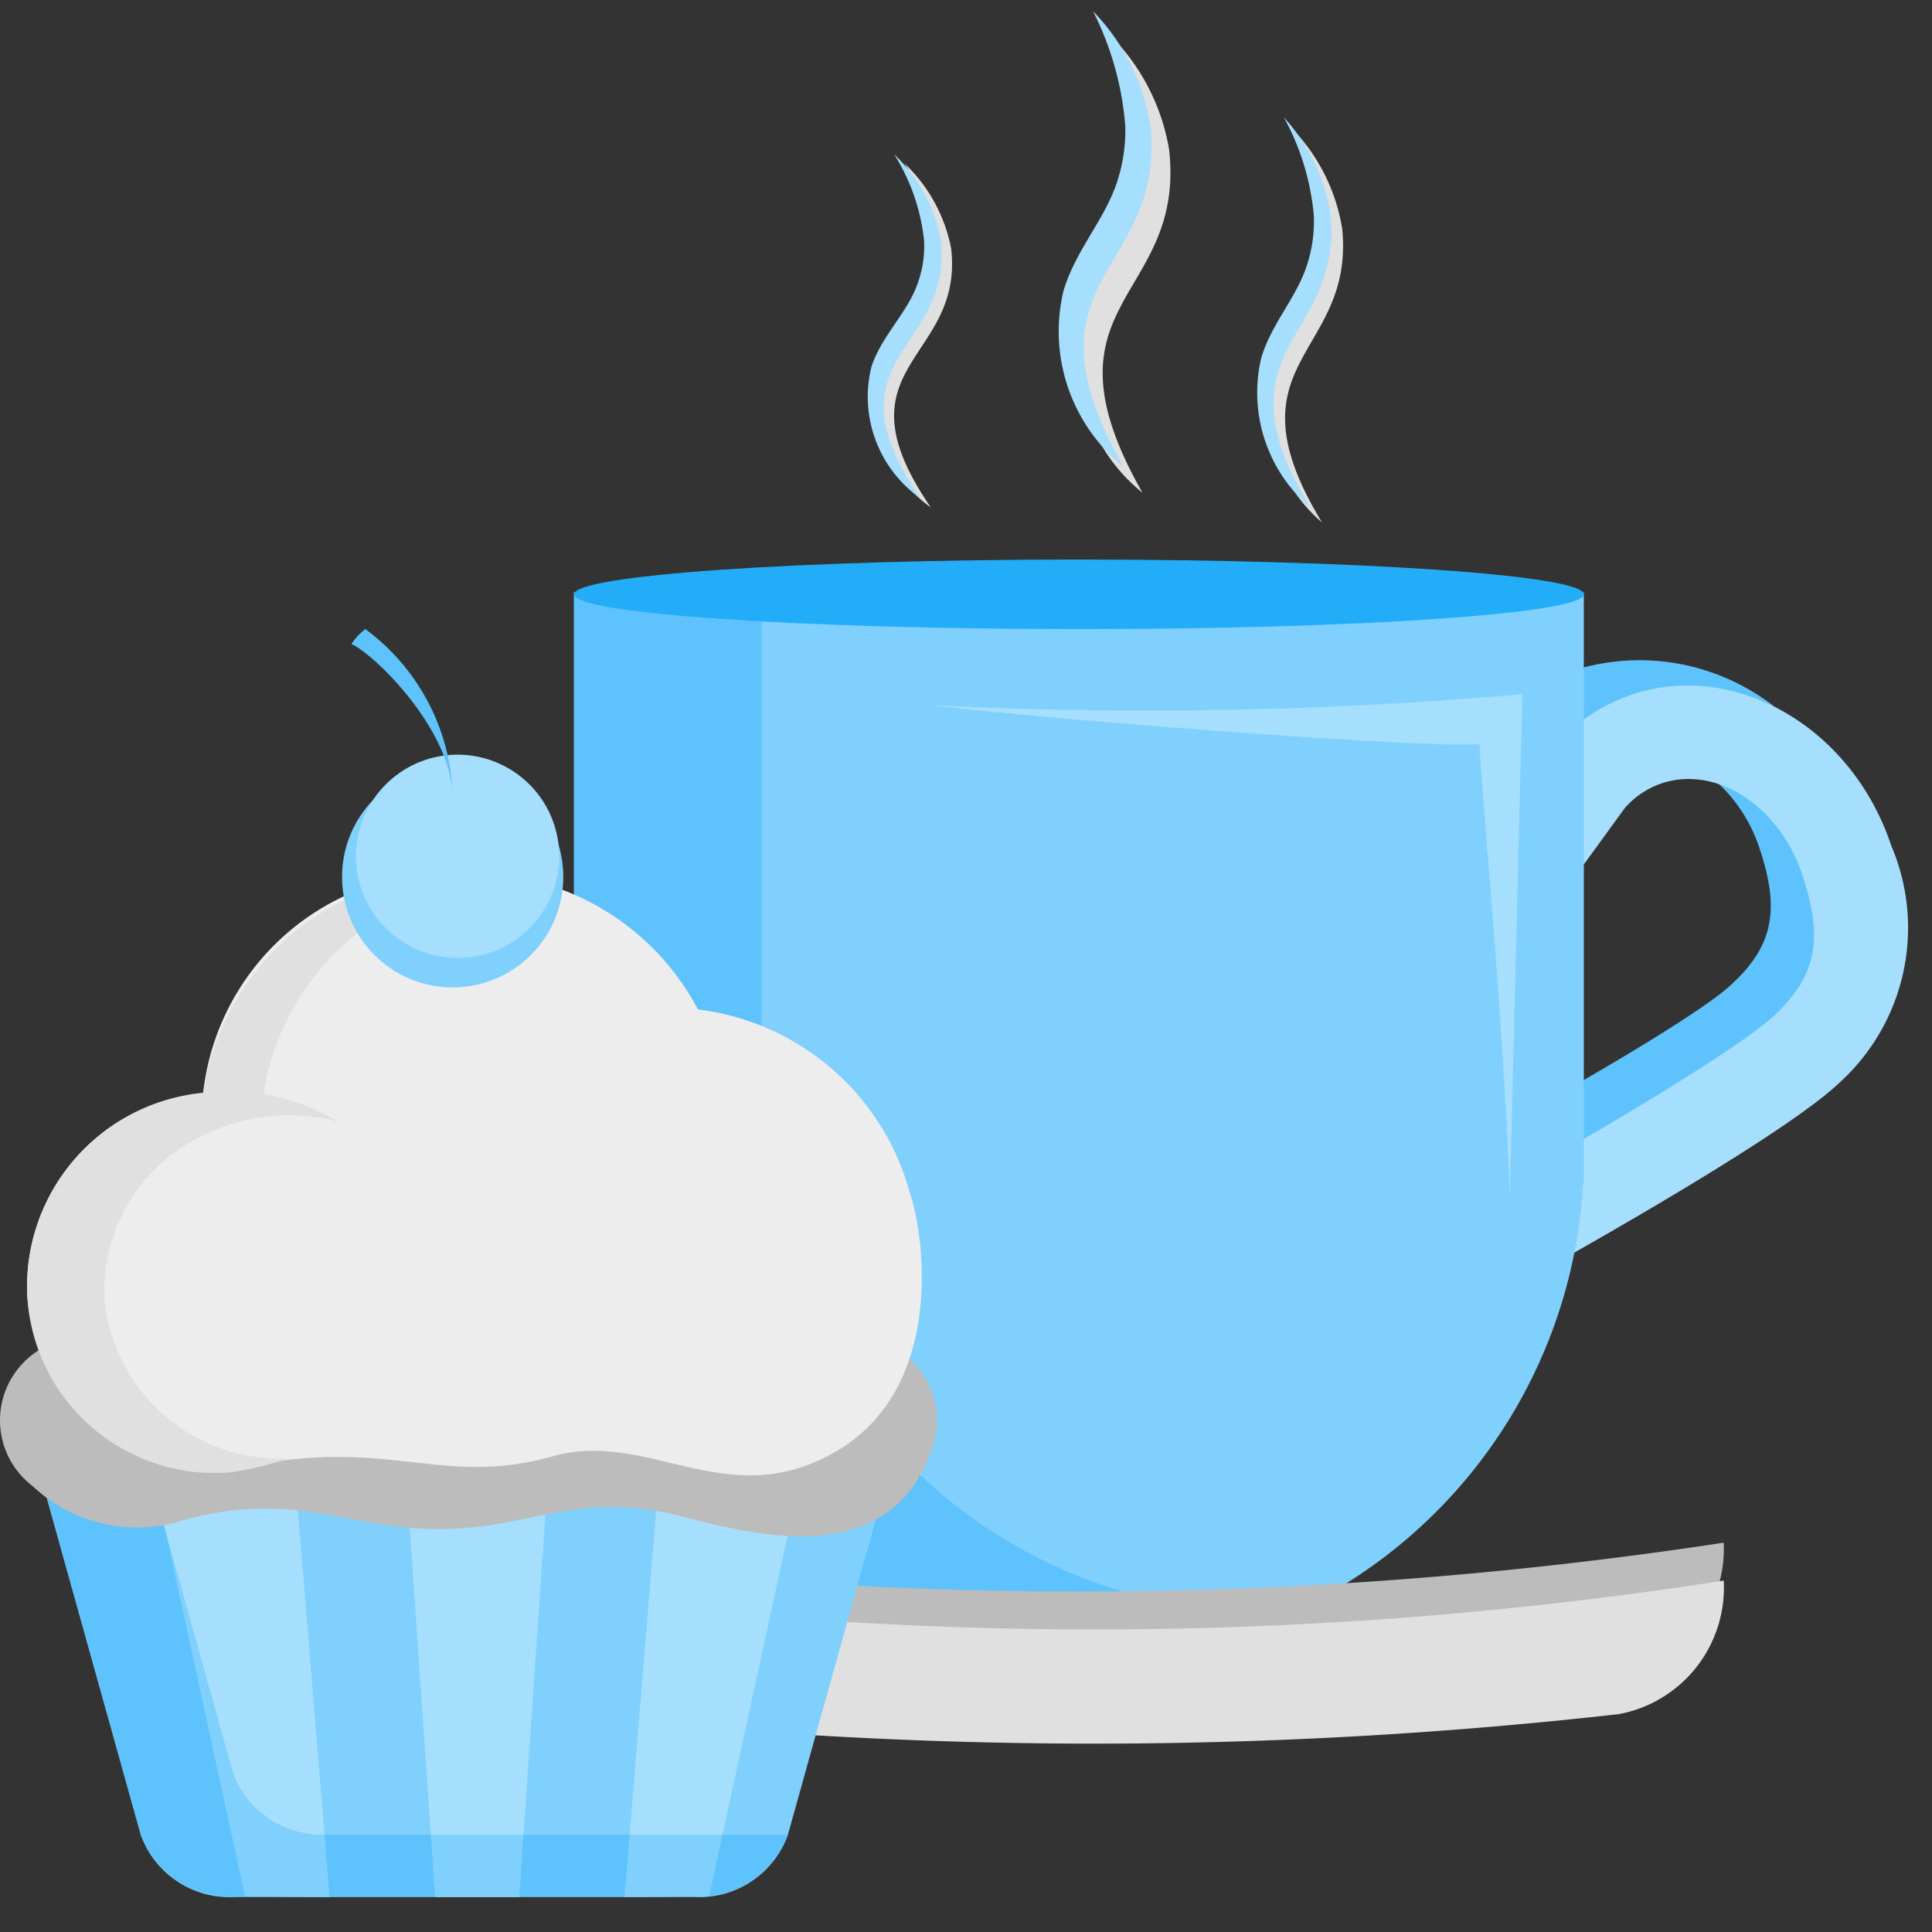 <svg xmlns="http://www.w3.org/2000/svg" width="50" height="50" xmlns:v="https://vecta.io/nano"><rect width="100%" height="100%" fill="#333333" stroke="none"/><defs><clipPath id="A"><path transform="translate(788 592)" fill="none" stroke="#707070" stroke-width="1" d="M0 0h50v50H0z"/></clipPath><clipPath id="B"><path fill="none" d="M0 0h49.385v48.803H0z"/></clipPath><clipPath id="C"><path d="M2.314,77.84l2.5,8.941a2.457,2.457,0,0,0,2.447,1.6H19.1a2.457,2.457,0,0,0,2.448-1.6H9.635a2.458,2.458,0,0,1-2.448-1.6L5.139,77.84Z" transform="translate(-2.314 -77.84)" fill="none"/></clipPath></defs><g transform="translate(-788 -592)" clip-path="url(#A)"><g clip-path="url(#B)" transform="translate(788 592.291)"><path d="M41.007 16.975c-.822.264-1.558.745-2.129 1.392l-1.642 2.178c-.194.255-.275.579-.223.895a1.19 1.19 0 0 0 .5.785c.269.189.601.265.925.214a1.24 1.24 0 0 0 .811-.48l1.552-2.061a2.26 2.26 0 0 1 .992-.64c1.452-.464 3.125.6 3.729 2.362.561 1.642.368 2.583-.742 3.593-1.085.992-5.977 3.729-8.806 5.222a1.2 1.2 0 0 0-.6.716c-.094.305-.058.636.1.914a1.26 1.26 0 0 0 1.48.565 1.3 1.3 0 0 0 .207-.084c.778-.411 7.652-4.059 9.322-5.585 1.76-1.503 2.327-3.982 1.395-6.1-.872-2.932-3.909-4.649-6.871-3.884" fill="#5ec3fc"/><path d="M42.254 17.679c-.806.269-1.524.753-2.075 1.4l-1.6 2.2a1.21 1.21 0 0 0 .805 1.956 1.21 1.21 0 0 0 1.123-.491l.029-.04 1.512-2.08a2.2 2.2 0 0 1 .966-.645c1.415-.468 3.045.6 3.634 2.382.547 1.655.358 2.6-.723 3.623-1.057 1-5.824 3.758-8.584 5.265a1.21 1.21 0 0 0 .961 2.213 1.23 1.23 0 0 0 .2-.084c.758-.414 7.457-4.092 9.084-5.632a5.41 5.41 0 0 0 1.36-6.15c-1.01-3.046-4.012-4.8-6.7-3.917" fill="#a6defe"/><path d="M14.855 15.039V30.32h.017a13.07 13.07 0 0 0 26.1 0h.017V15.039a121.58 121.58 0 0 1-12.871.7c-4.43.009-8.858-.225-13.263-.7" fill="#80d0fd"/><path d="M24.169 17.966c3.036.371 12.6 1.113 14.135 1-.093-.055.6 6.685.77 11.762l.325-13.055c-5.064.445-10.153.542-15.23.291" fill="#a6defe"/><path d="M32.776 41.44a13.07 13.07 0 0 1-13.051-12.4h-.017V15.465l-4.853-.426v15.28h.017c.223 4.378 2.626 8.353 6.4 10.584s8.415 2.42 12.359.505a13.46 13.46 0 0 1-.855.031" fill="#5ec3fc"/><path d="M44.609 39.633c.08 1.691-1.115 3.175-2.784 3.457a127.24 127.24 0 0 1-27.803 0c-1.669-.282-2.864-1.766-2.784-3.457a110.84 110.84 0 0 0 16.774 1.265c5.557-.005 11.106-.428 16.6-1.265" fill="#bcbcbc"/><g fill="#e0e0e0"><path d="M44.61 40.614a3.33 3.33 0 0 1-2.719 3.457 121.34 121.34 0 0 1-13.623.763 121.35 121.35 0 0 1-13.53-.763c-1.648-.303-2.813-1.784-2.719-3.457A105.73 105.73 0 0 0 28.4 41.879c5.428-.005 10.848-.428 16.211-1.265M24.088 12.839c-1.086-.766-1.588-2.121-1.264-3.41.264-.8.93-1.388 1.194-2.149a2.82 2.82 0 0 0 .166-1.107 5.21 5.21 0 0 0-.774-2.233 4.1 4.1 0 0 1 1.206 2.2c.337 2.915-3.07 3-.527 6.7"/><path d="M29.567 12.461a4.51 4.51 0 0 1-1.561-4.547c.31-1.061 1.074-1.849 1.4-2.847a4.2 4.2 0 0 0 .206-1.438 7.91 7.91 0 0 0-.833-2.963 5.49 5.49 0 0 1 1.477 2.909c.44 3.92-3.526 3.9-.687 8.889m4.636.758c-1.113-.951-1.6-2.444-1.264-3.868.265-.9.93-1.575 1.194-2.438.129-.406.185-.831.166-1.256a6.45 6.45 0 0 0-.774-2.532c.636.696 1.056 1.562 1.208 2.493.337 3.306-3.071 3.406-.527 7.6"/></g><g fill="#a6defe"><path d="M23.819 12.603c-1.086-.766-1.588-2.121-1.264-3.41.265-.8.93-1.388 1.194-2.149a2.82 2.82 0 0 0 .166-1.107 5.21 5.21 0 0 0-.774-2.234 4.1 4.1 0 0 1 1.206 2.2c.337 2.915-3.07 3-.527 6.7m5.26-.807a4.51 4.51 0 0 1-1.56-4.548c.309-1.061 1.074-1.849 1.395-2.847.151-.464.221-.95.206-1.438A7.91 7.91 0 0 0 28.288 0a5.5 5.5 0 0 1 1.479 2.907c.439 3.92-3.526 3.9-.687 8.889m4.825 1.045c-1.113-.951-1.6-2.444-1.264-3.868.265-.9.93-1.575 1.194-2.438a3.62 3.62 0 0 0 .166-1.256 6.45 6.45 0 0 0-.774-2.532 4.85 4.85 0 0 1 1.206 2.493c.337 3.306-3.071 3.406-.527 7.6"/></g><path d="M40.99 15.09c0 .5-5.851.9-13.067.9s-13.067-.4-13.067-.9 5.85-.9 13.067-.9 13.067.4 13.067.9" fill="#23adf8"/><path d="M17.958 48.803H6.078a2.44 2.44 0 0 1-2.428-1.587l-2.5-8.955h21.734l-2.5 8.955a2.44 2.44 0 0 1-2.426 1.587" fill="#80d0fd"/><g fill="#a6defe"><path d="M13.438 48.802H11.26l-.725-10.54h3.625zm4.915-.02l-2.19.021.862-10.541 3.621-.02zm-12.013 0l2.19.021-.863-10.541-3.621-.02z"/></g><path d="M6.025 45.592l-2.049-7.341H1.151l2.495 8.942a2.46 2.46 0 0 0 2.448 1.6h11.843c1.079.063 2.073-.586 2.448-1.6H8.472c-1.079.063-2.073-.586-2.448-1.6" fill="#5ec3fc"/></g><g clip-path="url(#C)" transform="translate(789.151 630.542)" fill="#80d0fd"><path d="M5.189 10.531l2.19.021L6.516.011l-3.621-.02zm7.098.018h-2.178L9.387.008h3.622zm4.915-.018l-2.19.021.862-10.541 3.621-.02z"/></g><g clip-path="url(#B)" transform="translate(788 592.291)"><path d="M24.084 37.296h0c.276-.662.203-1.417-.194-2.014s-1.066-.955-1.783-.956H2.143a2.14 2.14 0 0 0-1.3 3.842c1.045.984 2.543 1.321 3.909.882 2.917-.789 4.206.232 6.628.232 2.258 0 3.538-.957 5.964-.4 1.572.361 5.529 1.719 6.738-1.575v-.008" fill="#bcbcbc"/><g fill="#ededed"><path d="M16.567 25.829c-2.985.187-5.406 2.489-5.742 5.461-.819-2.202-3.029-3.568-5.365-3.315a5.04 5.04 0 0 0-4.752 5.3c.107 1.348.773 2.591 1.836 3.426s2.428 1.189 3.764.974c3.813-.785 5.092.536 8-.278 2.5-.7 4.52 1.516 7.335-.129s2.291-5.56 1.9-6.7c-.842-3.079-3.798-5.09-6.971-4.742"/><path d="M18.82 28.693a6.6 6.6 0 0 1-6.8 6.379 6.39 6.39 0 0 1-5.874-9.692 6.39 6.39 0 0 1 5.874-3.066 6.6 6.6 0 0 1 6.8 6.379"/></g><path d="M6.818 28.026c.679.11 1.33.35 1.918.707a5.03 5.03 0 0 0-1.691-.139l-.272.03a4.94 4.94 0 0 0-1.541.483c-1.647.785-2.647 2.498-2.52 4.319.281 2.385 2.362 4.144 4.76 4.025-.477.161-.966.28-1.463.357C3.34 38.06.972 36.099.72 33.43c0-.049-.008-.1-.012-.148-.148-2.695 1.861-5.025 4.549-5.276a6.66 6.66 0 0 1 6.762-5.686 7.5 7.5 0 0 1 1.175.1c-3.202.086-5.885 2.449-6.376 5.614" fill="#e0e0e0"/><path d="M14.577 22.401c0 1.581-1.281 2.862-2.862 2.862s-2.862-1.281-2.862-2.861 1.28-2.862 2.861-2.863a2.86 2.86 0 0 1 2.863 2.862h0" fill="#80d0fd"/><path d="M14.474 21.868a2.63 2.63 0 0 1-4.489 1.863 2.63 2.63 0 0 1 1.858-4.491h0a2.63 2.63 0 0 1 2.63 2.63" fill="#a6defe"/><path d="M11.714 20.227c-.074-1.682-.904-3.239-2.259-4.238-.142.107-.264.238-.361.387.6.268 2.52 2.154 2.619 3.851" fill="#5ec3fc"/></g></g></svg>